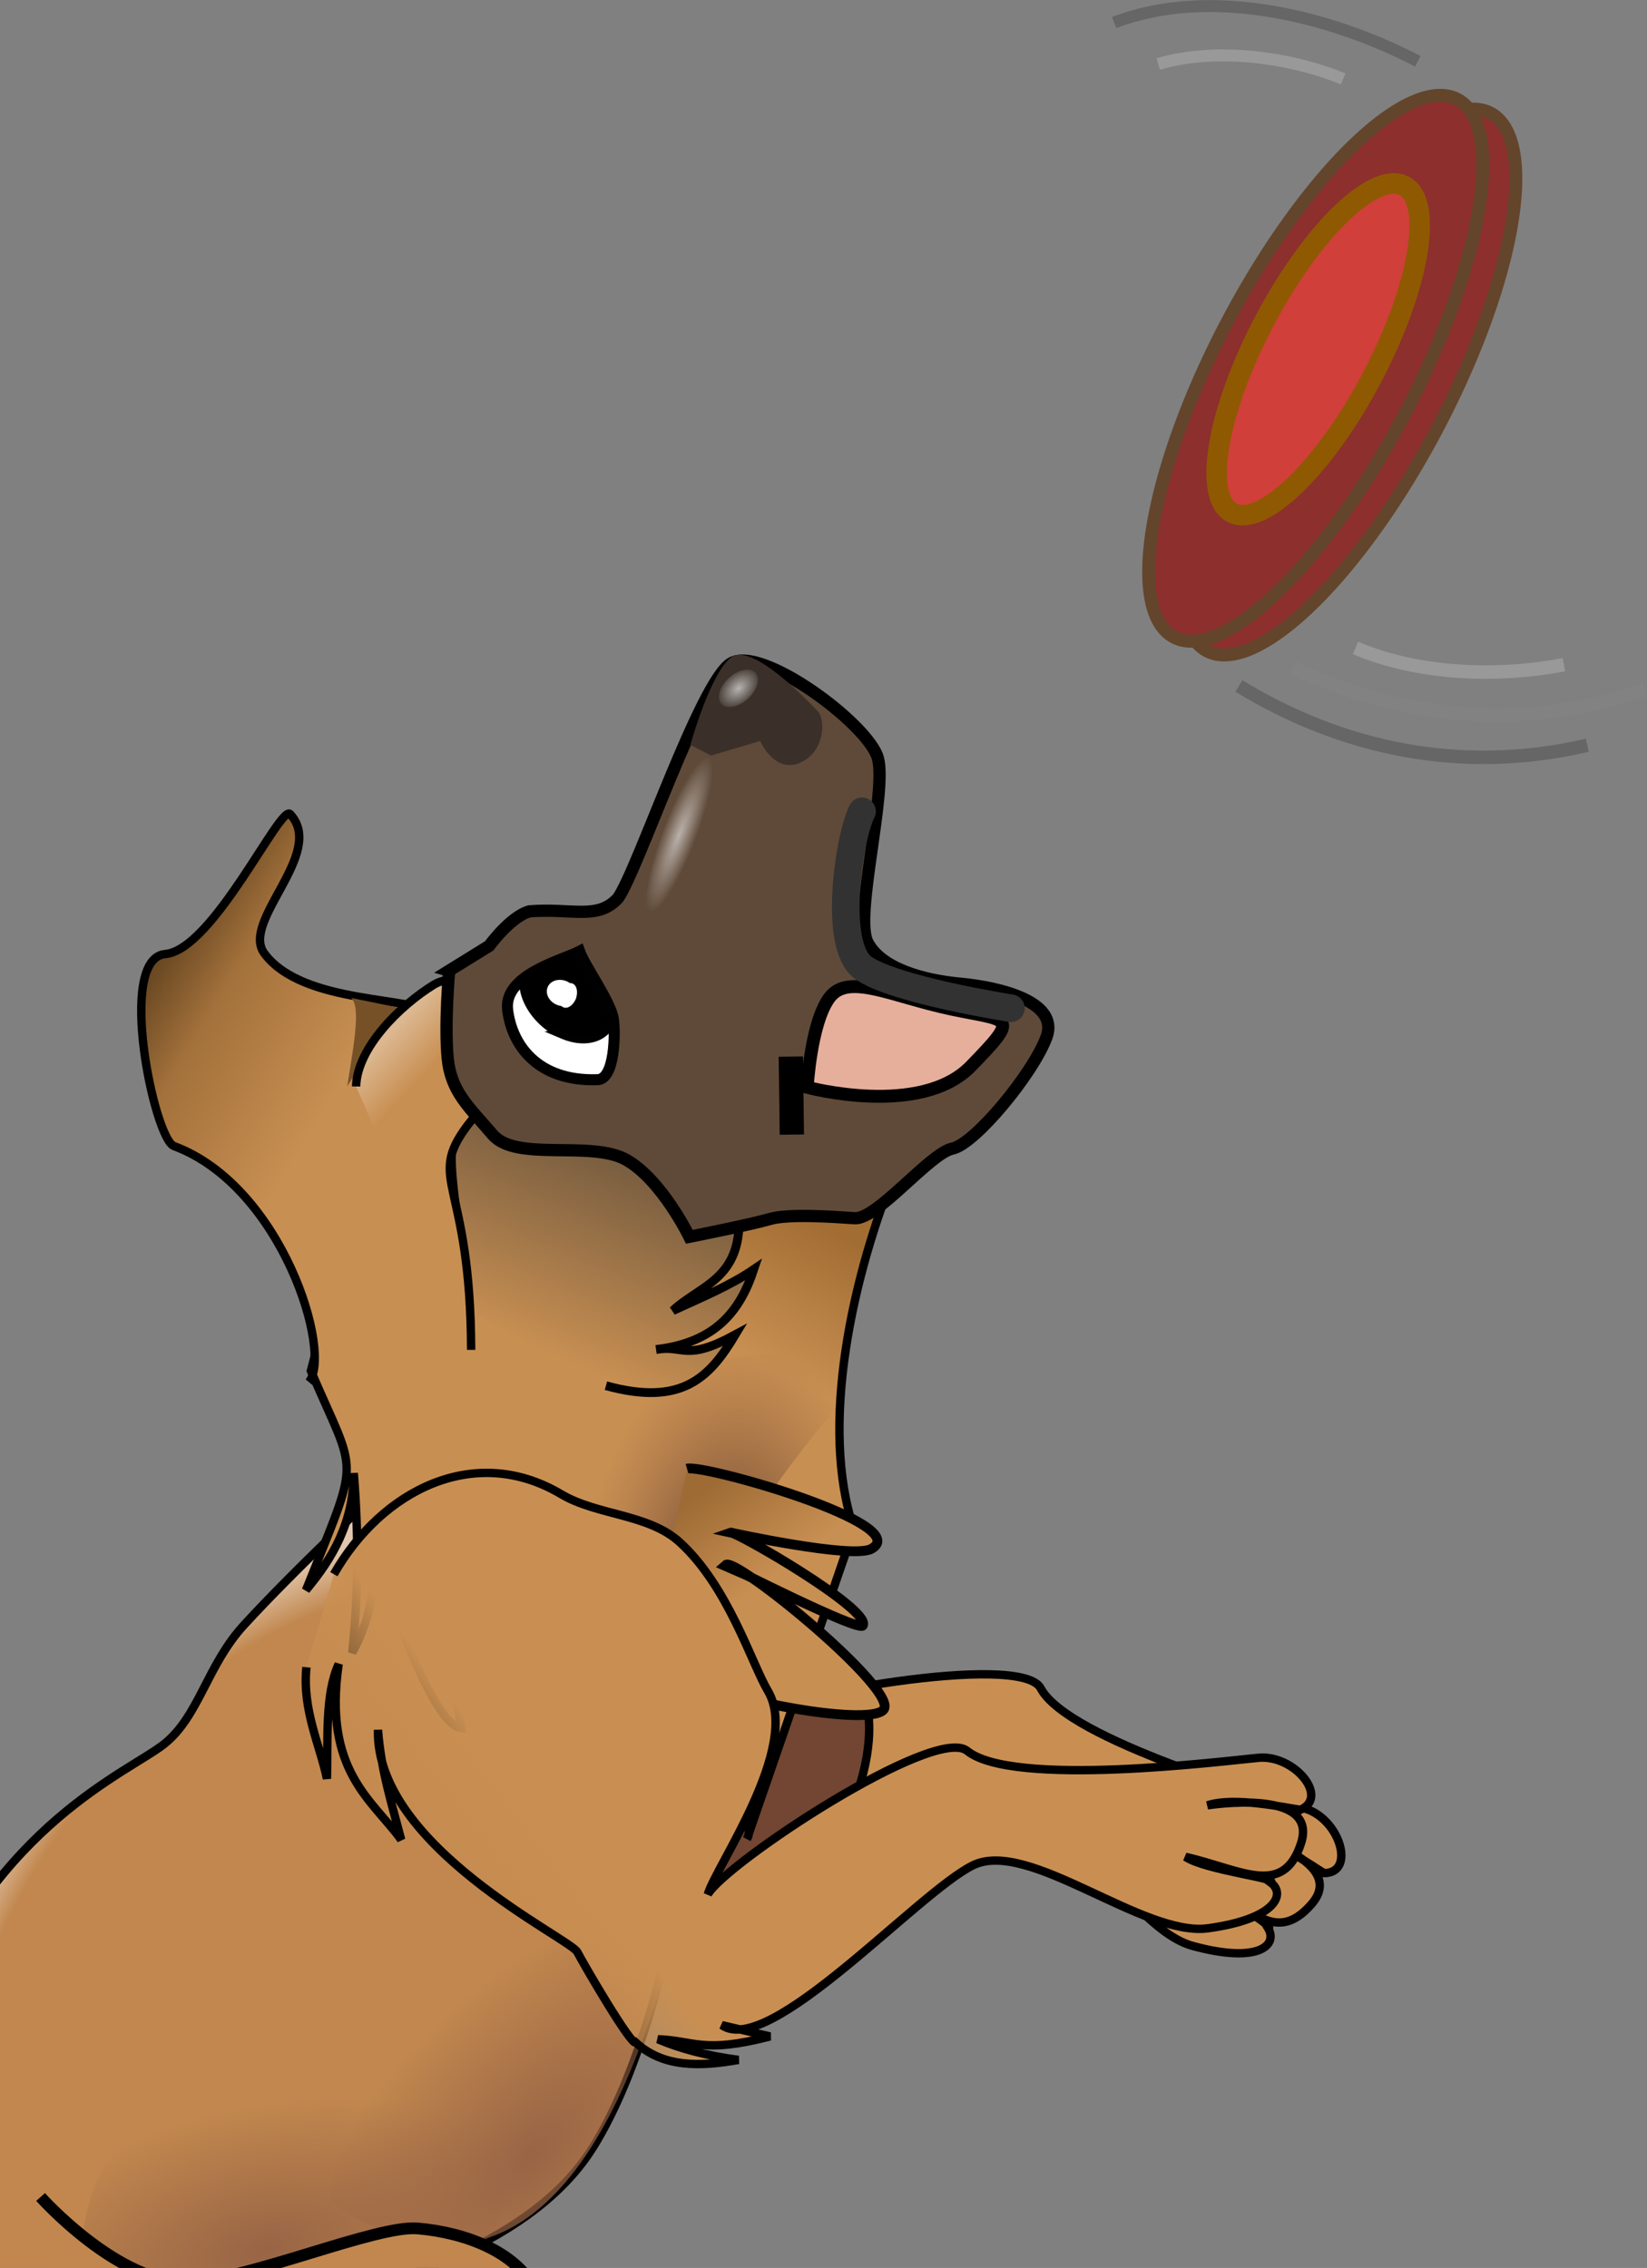 <?xml version="1.0" encoding="UTF-8" standalone="no"?>
<!-- Copyright 2021 mathsisfun.com -->

<svg
   width="196.59"
   height="270.658"
   version="1.1"
   style="stroke-width:0.2"
   id="svg301"
   sodipodi:docname="sage-flipping-frisbee.svg"
   inkscape:version="1.2.2 (b0a8486541, 2022-12-01)"
   xml:space="preserve"
   xmlns:inkscape="http://www.inkscape.org/namespaces/inkscape"
   xmlns:sodipodi="http://sodipodi.sourceforge.net/DTD/sodipodi-0.dtd"
   xmlns:xlink="http://www.w3.org/1999/xlink"
   xmlns="http://www.w3.org/2000/svg"
   xmlns:svg="http://www.w3.org/2000/svg"><rect width="100%" height="100%" fill="#808080" stroke="none"/><sodipodi:namedview
     id="namedview303"
     pagecolor="#ffffff"
     bordercolor="#666666"
     borderopacity="1.0"
     inkscape:pageshadow="2"
     inkscape:pageopacity="0.0"
     inkscape:pagecheckerboard="0"
     showgrid="false"
     inkscape:current-layer="layer2"
     inkscape:snap-global="false"
     inkscape:showpageshadow="2"
     inkscape:deskcolor="#d1d1d1"
     inkscape:zoom="4.6174228"
     inkscape:cx="75.258431"
     inkscape:cy="164.48569"
     inkscape:window-width="1422"
     inkscape:window-height="719"
     inkscape:window-x="0"
     inkscape:window-y="0"
     inkscape:window-maximized="1" /><defs
     id="defs108"><linearGradient
       inkscape:collect="always"
       id="linearGradient30667"><stop
         style="stop-color:#ffffff;stop-opacity:0.634;"
         offset="0"
         id="stop30663" /><stop
         style="stop-color:#ffffff;stop-opacity:0;"
         offset="1"
         id="stop30665" /></linearGradient><linearGradient
       inkscape:collect="always"
       id="linearGradient97801"><stop
         style="stop-color:#c98f52;stop-opacity:1;"
         offset="0"
         id="stop97797" /><stop
         style="stop-color:#c98f52;stop-opacity:0;"
         offset="1"
         id="stop97799" /></linearGradient><linearGradient
       inkscape:collect="always"
       id="linearGradient84635"><stop
         style="stop-color:#c1874e;stop-opacity:1"
         offset="0"
         id="stop84631" /><stop
         style="stop-color:#c1874e;stop-opacity:1;"
         offset="0.905"
         id="stop85279" /><stop
         style="stop-color:#e2c7ad;stop-opacity:1"
         offset="1"
         id="stop84633" /></linearGradient><linearGradient
       inkscape:collect="always"
       id="linearGradient82938"><stop
         style="stop-color:#c88f52;stop-opacity:1;"
         offset="0"
         id="stop82934" /><stop
         style="stop-color:#c88f52;stop-opacity:1;"
         offset="0.709"
         id="stop83646" /><stop
         style="stop-color:#a26d33;stop-opacity:1"
         offset="1"
         id="stop82936" /></linearGradient><linearGradient
       inkscape:collect="always"
       id="linearGradient75676"><stop
         style="stop-color:#c88f52;stop-opacity:1;"
         offset="0"
         id="stop75672" /><stop
         style="stop-color:#c88f52;stop-opacity:1;"
         offset="0.774"
         id="stop76256" /><stop
         style="stop-color:#dcb790;stop-opacity:1"
         offset="1"
         id="stop75674" /></linearGradient><linearGradient
       inkscape:collect="always"
       id="linearGradient75044"><stop
         style="stop-color:#c88f52;stop-opacity:1;"
         offset="0"
         id="stop75040" /><stop
         style="stop-color:#a3713b;stop-opacity:1;"
         offset="0.642"
         id="stop75240" /><stop
         style="stop-color:#60411e;stop-opacity:1"
         offset="1"
         id="stop75042" /></linearGradient><linearGradient
       inkscape:collect="always"
       id="linearGradient74670"><stop
         style="stop-color:#c88f52;stop-opacity:1;"
         offset="0"
         id="stop74666" /><stop
         style="stop-color:#9e6b35;stop-opacity:1;"
         offset="1"
         id="stop74668" /></linearGradient><linearGradient
       inkscape:collect="always"
       id="linearGradient63967"><stop
         style="stop-color:#61402c;stop-opacity:1"
         offset="0"
         id="stop63963" /><stop
         style="stop-color:#986445;stop-opacity:0"
         offset="1"
         id="stop63965" /></linearGradient><linearGradient
       inkscape:collect="always"
       id="linearGradient61021"><stop
         style="stop-color:#6b553d;stop-opacity:1"
         offset="0"
         id="stop61017" /><stop
         style="stop-color:#c88f52;stop-opacity:1"
         offset="1"
         id="stop61019" /></linearGradient><linearGradient
       inkscape:collect="always"
       id="linearGradient121958"><stop
         style="stop-color:#986445;stop-opacity:1"
         offset="0"
         id="stop121954" /><stop
         style="stop-color:#986445;stop-opacity:0"
         offset="1"
         id="stop121956" /></linearGradient><linearGradient
       inkscape:collect="always"
       id="linearGradient105058"><stop
         style="stop-color:#c1874e;stop-opacity:1"
         offset="0"
         id="stop105054" /><stop
         style="stop-color:#c1874e;stop-opacity:1"
         offset="0.803"
         id="stop105446" /><stop
         style="stop-color:#694725;stop-opacity:1"
         offset="1"
         id="stop105056" /></linearGradient><linearGradient
       inkscape:collect="always"
       id="linearGradient102124"><stop
         style="stop-color:#c1874e;stop-opacity:1"
         offset="0"
         id="stop102120" /><stop
         style="stop-color:#c1874e;stop-opacity:1"
         offset="0.29"
         id="stop103740" /><stop
         style="stop-color:#8d5e31;stop-opacity:1"
         offset="0.678"
         id="stop103806" /><stop
         style="stop-color:#c1874e;stop-opacity:1"
         offset="1"
         id="stop102122" /></linearGradient><linearGradient
       inkscape:collect="always"
       id="linearGradient47371"><stop
         style="stop-color:#ffffff;stop-opacity:0.566;"
         offset="0"
         id="stop47367" /><stop
         style="stop-color:#ffffff;stop-opacity:0"
         offset="1"
         id="stop47369" /></linearGradient><radialGradient
       inkscape:collect="always"
       xlink:href="#linearGradient63967"
       id="radialGradient122266"
       gradientUnits="userSpaceOnUse"
       gradientTransform="matrix(-0.241,1.365,0.823,0.209,-252.151,701.407)"
       cx="-432.695"
       cy="274.081"
       fx="-432.695"
       fy="274.081"
       r="19.961" /><radialGradient
       inkscape:collect="always"
       xlink:href="#linearGradient105058"
       id="radialGradient1531"
       gradientUnits="userSpaceOnUse"
       gradientTransform="matrix(0.808,0.434,0.633,-1.248,404.841,687.136)"
       cx="-620.369"
       cy="99.119"
       fx="-620.369"
       fy="99.119"
       r="39.343" /><linearGradient
       inkscape:collect="always"
       xlink:href="#linearGradient102124"
       id="linearGradient1535"
       gradientUnits="userSpaceOnUse"
       gradientTransform="matrix(-0.188,0.791,0.791,0.188,-229.318,741.467)"
       x1="-647.019"
       y1="160.761"
       x2="-618.675"
       y2="251.696" /><linearGradient
       inkscape:collect="always"
       xlink:href="#linearGradient61021"
       id="linearGradient61023"
       x1="544.51"
       y1="127.642"
       x2="538.787"
       y2="100.017"
       gradientUnits="userSpaceOnUse"
       gradientTransform="matrix(-0.885,-0.597,0.66,-0.8,466.277,542.938)" /><radialGradient
       inkscape:collect="always"
       xlink:href="#linearGradient121958"
       id="radialGradient61629"
       gradientUnits="userSpaceOnUse"
       gradientTransform="matrix(-1.645,0.27,0.04,0.857,-694.775,136.622)"
       cx="-429.732"
       cy="266.129"
       fx="-429.732"
       fy="266.129"
       r="19.961" /><radialGradient
       inkscape:collect="always"
       xlink:href="#linearGradient121958"
       id="radialGradient62350"
       gradientUnits="userSpaceOnUse"
       gradientTransform="matrix(-1.369,1.321,0.561,0.787,-679.354,606.396)"
       cx="-431.452"
       cy="255.496"
       fx="-431.452"
       fy="255.496"
       r="19.961" /><linearGradient
       inkscape:collect="always"
       xlink:href="#linearGradient74670"
       id="linearGradient74672"
       x1="198.694"
       y1="106.508"
       x2="203.491"
       y2="95.264"
       gradientUnits="userSpaceOnUse"
       gradientTransform="matrix(0.588,-0.963,1.216,0.329,-171.127,330.814)" /><linearGradient
       inkscape:collect="always"
       xlink:href="#linearGradient75044"
       id="linearGradient75046"
       x1="-192.609"
       y1="439.429"
       x2="-165.096"
       y2="436.65"
       gradientUnits="userSpaceOnUse"
       gradientTransform="rotate(-143.28,-135.155,237.941)" /><linearGradient
       inkscape:collect="always"
       xlink:href="#linearGradient75676"
       id="linearGradient75678"
       x1="-221.662"
       y1="448.705"
       x2="-193.652"
       y2="451.99"
       gradientUnits="userSpaceOnUse"
       gradientTransform="rotate(-143.28,-134.829,237.472)" /><linearGradient
       inkscape:collect="always"
       xlink:href="#linearGradient82938"
       id="linearGradient82940"
       x1="205.464"
       y1="59.256"
       x2="214.044"
       y2="119.897"
       gradientUnits="userSpaceOnUse"
       gradientTransform="rotate(-143.28,147.649,142.916)" /><radialGradient
       inkscape:collect="always"
       xlink:href="#linearGradient84635"
       id="radialGradient85633"
       cx="121.6"
       cy="94.557"
       fx="121.6"
       fy="94.557"
       r="75.113"
       gradientTransform="matrix(0.359,-0.933,0.677,0.261,-72.916,324.057)"
       gradientUnits="userSpaceOnUse" /><linearGradient
       inkscape:collect="always"
       xlink:href="#linearGradient97801"
       id="linearGradient97803"
       x1="173.864"
       y1="66.041"
       x2="150.961"
       y2="55.5"
       gradientUnits="userSpaceOnUse"
       gradientTransform="rotate(-61.991,190.109,233.265)" /><linearGradient
       inkscape:collect="always"
       xlink:href="#linearGradient97801"
       id="linearGradient5002"
       gradientUnits="userSpaceOnUse"
       gradientTransform="rotate(-38.899,213.229,265.616)"
       x1="173.864"
       y1="66.041"
       x2="150.961"
       y2="55.5" /><radialGradient
       inkscape:collect="always"
       xlink:href="#linearGradient47371"
       id="radialGradient14783"
       gradientUnits="userSpaceOnUse"
       gradientTransform="matrix(1.325,0.086,0.089,6.192,-129.138,-555.159)"
       cx="165.823"
       cy="75.506"
       fx="165.823"
       fy="75.506"
       r="1.599" /><linearGradient
       gradientTransform="matrix(0.67,0,0,0.668,389.784,-40.342)"
       xlink:href="#id02"
       x1="-537.6"
       y1="137.3"
       x2="-448.6"
       y2="79.6"
       gradientUnits="userSpaceOnUse"
       id="id05" /><linearGradient
       id="id02"><stop
         offset="0"
         style="stop-color:#ddd800;stop-opacity:1"
         id="stop9" /><stop
         offset="0.24"
         style="stop-color:#7f7c00;stop-opacity:1"
         id="stop11" /><stop
         offset="0.48"
         style="stop-color:#fff900;stop-opacity:1"
         id="stop13" /><stop
         offset="1"
         style="stop-color:#fff901;stop-opacity:1"
         id="stop15" /></linearGradient><linearGradient
       gradientTransform="matrix(-0.523,-0.324,-0.075,0.609,79.273,15.854)"
       xlink:href="#id03"
       x1="194.7"
       y1="93.8"
       x2="287.7"
       y2="137.4"
       gradientUnits="userSpaceOnUse"
       id="id06" /><linearGradient
       id="id03"><stop
         offset="0"
         style="stop-color:#ea8f00;stop-opacity:1"
         id="stop19" /><stop
         offset="0.48"
         style="stop-color:#fff900;stop-opacity:1"
         id="stop21" /><stop
         offset="1"
         style="stop-color:#ea8f00;stop-opacity:1"
         id="stop23" /></linearGradient><radialGradient
       inkscape:collect="always"
       xlink:href="#linearGradient30667"
       id="radialGradient30669"
       cx="80.301"
       cy="62.024"
       fx="80.301"
       fy="62.024"
       r="2.445"
       gradientTransform="matrix(0.866,0,0,1.295,30.073,-97.215)"
       gradientUnits="userSpaceOnUse" /></defs><g
     inkscape:groupmode="layer"
     id="layer1"
     inkscape:label="Layer 1"
     transform="translate(464.6,-320.73)"
     style="display:inline" /><g
     inkscape:groupmode="layer"
     id="layer2"
     inkscape:label="Layer 2"
     style="display:inline"
     transform="translate(8.71,19.732)"><path
       style="display:inline;fill:url(#linearGradient5002);fill-opacity:1;fill-rule:evenodd;stroke:#000000;stroke-width:1px;stroke-linecap:butt;stroke-linejoin:miter;stroke-opacity:1"
       d="m 63.279,185.571 c 0.145,1.837 1.542,12.908 2.183,12.677 1.833,4.023 5.88,5.656 10.464,6.709 -3.273,-1.929 -5.876,-3.944 -7.874,-6.036 3.938,1.853 4.239,3.704 12.429,4.938 l -4.754,-3.492 c 3.624,5.864 27.663,-5.377 35.034,-5.791 7.372,-0.415 15.318,15.851 22.89,17.92 7.896,2.157 10.199,-0.107 8.999,-2.122 1.217,0.026 -6.611,-4.399 -8.136,-6.776 5.419,3.904 8.801,9.157 13.345,3.883 4.545,-5.274 -8.53,-8.513 -8.53,-8.513 3.432,0.289 8.484,3.941 10.006,4.841 3.801,-0.032 1.901,-6.364 -2.159,-7.666 -4.06,-1.301 -28.404,-8.231 -31.672,-14.397 -2.337,-4.409 -31.862,1.034 -35.199,3.608"
       id="path5000"
       sodipodi:nodetypes="cccccczscczcczsc" /><path
       style="display:inline;fill:#724632;fill-opacity:1;fill-rule:evenodd;stroke:#000000;stroke-width:1px;stroke-linecap:butt;stroke-linejoin:miter;stroke-opacity:1"
       d="m 47.29,214.284 c 6.169,-1.994 12.423,-1.439 18.733,0.822 7.684,-3.152 16.882,-6.772 21.371,-8.938 6.358,-9.043 11.508,-22.119 3.704,-28.791 C 79.979,170.262 75.172,161.637 65.42,165.166 Z"
       id="path25161"
       sodipodi:nodetypes="cccccc" /><path
       style="display:inline;fill:url(#radialGradient85633);fill-opacity:1;fill-rule:evenodd;stroke:#000000;stroke-width:1px;stroke-linecap:butt;stroke-linejoin:miter;stroke-opacity:1"
       d="m -13.569,280.397 c 0,0 -13.221,-37.247 -4.403,-59.847 8.817,-22.6 24.746,-28.848 28.886,-32.172 4.14,-3.323 5.077,-9.352 9.482,-14.159 6.225,-6.794 15.915,-15.81 20.341,-20.099 21.641,-3.762 34.369,-4.079 34.849,16.923 0.886,11.567 -2.861,48.352 -13.498,65.46 -10.637,17.108 -43.007,19.837 -45.858,21.181 l -17.879,30.985 z"
       id="path5437"
       sodipodi:nodetypes="cssscczccc" /><path
       style="display:inline;opacity:1;fill:url(#radialGradient1531);fill-opacity:1;fill-rule:evenodd;stroke:#000000;stroke-width:1.4;stroke-linecap:butt;stroke-linejoin:miter;stroke-miterlimit:4;stroke-dasharray:none;stroke-opacity:0.996"
       d="m -0.398,287.061 c 6.794,9.975 2.416,33.202 -2.427,34.767 0.559,-4.981 -0.057,-10.318 -0.891,-15.72 -0.896,1.759 -0.803,23.016 -20.263,30.601 -11.135,4.342 -24.047,0.1 -24.047,0.1 6.014,2.11 19.235,-1.86 17.523,-2.648 -33.809,12.904 -38.834,-24.741 -35.383,-33.286 0,0 0.354,14.9 4.461,19.964 -6.843,-19.007 -0.833,-39.662 2.651,-45.696 -1.168,7.947 7.983,36.87 16.591,38.057 -5.42,-4.879 -7.108,-9.702 -10.016,-14.544 8.601,15.101 40.361,12.144 39.275,-13.636 -0.09,-2.128 -0.403,-4.412 -0.972,-6.854"
       id="path1529"
       sodipodi:nodetypes="cccscccccccsc" /><path
       style="display:inline;fill:url(#linearGradient82940);fill-opacity:1;fill-rule:evenodd;stroke:#000000;stroke-width:1px;stroke-linecap:butt;stroke-linejoin:miter;stroke-opacity:1"
       d="m 80.469,199.681 c 1.871,-2.508 -9.042,-17.08 -26.84,-17.927 -8.078,-0.385 -13.635,-13.73 -13.635,-13.73 2.245,6.119 5.61,11.969 6.344,18.45 -4.1,-0.351 -10.77,-22.485 -10.77,-22.485 0.829,4.59 0.164,9.101 -2.23,13.52 0.787,-7.512 0.731,-14.6 0.179,-21.439 -0.031,5.887 -2.514,10.16 -5.705,13.966 6.582,-16.541 6.176,-13.08 0.586,-26.171 0,0 12.28,-48.637 21.81,-50.745 9.53,-2.107 48.365,25.883 48.365,25.883 -5.597,13.397 -9.507,31.5 -5.35,43.749 z"
       id="path9967"
       sodipodi:nodetypes="cscccccccsccc" /><path
       style="display:inline;fill:url(#linearGradient75046);fill-opacity:1;fill-rule:evenodd;stroke:#000000;stroke-width:1px;stroke-linecap:butt;stroke-linejoin:miter;stroke-opacity:1"
       d="M 28.156,145.208 C 31.031,141.813 24.998,121.841 12.05,117.039 9.731,116.179 5.157,94.637 11.016,94.125 16.731,93.624 24.773,76.202 25.919,77.422 c 4.348,4.633 -5.927,12.76 -3.091,16.609 4.645,6.304 18.44,5.068 20.018,7.288 1.579,2.22 3.275,24.981 3.275,24.981"
       id="path13342"
       sodipodi:nodetypes="csssszc" /><path
       style="fill:url(#radialGradient122266);fill-opacity:1;fill-rule:evenodd;stroke:none;stroke-width:1px;stroke-linecap:butt;stroke-linejoin:miter;stroke-opacity:0.403"
       d="m 95.254,141.846 c 2.867,1.351 -29.538,28.16 -18.598,48.128 -7.002,-5.17 -15.509,-6.626 -19.339,-11.495 -17.807,-22.639 1.322,-38.638 37.937,-36.633 z"
       id="path122264"
       sodipodi:nodetypes="ccsc" /><path
       style="fill:url(#radialGradient61629);fill-opacity:1;fill-rule:evenodd;stroke:none;stroke-width:1px;stroke-linecap:butt;stroke-linejoin:miter;stroke-opacity:1"
       d="m 49.245,247.734 c -13.397,-4.661 -35.628,12.401 -48.104,-0.396 3.381,-32.996 63.826,-18.47 48.104,0.396 z"
       id="path61627"
       sodipodi:nodetypes="ccc"
       inkscape:transform-center-x="-7.2076914"
       inkscape:transform-center-y="-2.3193408" /><path
       style="fill:url(#radialGradient62350);fill-opacity:1;fill-rule:evenodd;stroke:none;stroke-width:1px;stroke-linecap:butt;stroke-linejoin:miter;stroke-opacity:1"
       d="m 71.406,214.117 c -1.455,0.651 -10.506,49.601 -40.764,28.894 3.381,-32.996 56.485,-47.761 40.764,-28.894 z"
       id="path62348"
       sodipodi:nodetypes="ccc"
       inkscape:transform-center-x="-8.1579257"
       inkscape:transform-center-y="0.67014102" /><path
       style="display:inline;opacity:1;fill:url(#linearGradient1535);fill-opacity:1;fill-rule:evenodd;stroke:#000000;stroke-width:1.4;stroke-linecap:butt;stroke-linejoin:miter;stroke-miterlimit:4;stroke-dasharray:none;stroke-opacity:1"
       d="m -3.866,242.459 c 0,0 9.353,10.474 17.613,10.153 7.337,-0.285 22.501,-6.835 27.409,-6.399 5.773,0.512 11.49,2.757 13.91,7.066 2.36,4.204 7.685,20.181 13.886,22.866 8.376,3.626 22.489,-8.526 24.638,-16 14.417,-8.989 7.728,9.42 5.983,14.873 -6.102,3.213 -35.726,19.986 -40.188,13.314 -3.029,-5.609 -3.587,-8.408 -10.315,-10.57 -9.716,-3.123 -21.955,13.29 -30.412,12.46 -6.909,-0.676 -8.628,-2.135 -9.827,-3.037 1.334,2.653 4.968,3.863 9.43,6.969 -10.502,0.227 -18.994,-4.826 -18.981,-9.654"
       id="path1533"
       sodipodi:nodetypes="csssscccssccc" /><path
       style="fill:url(#linearGradient74672);fill-opacity:1;fill-rule:evenodd;stroke:#000000;stroke-width:1.168px;stroke-linecap:butt;stroke-linejoin:miter;stroke-opacity:1"
       d="m 73.295,155.542 c 1.905,-0.57 27.287,6.621 22.009,9.563 -2.253,1.255 -16.792,-1.934 -16.792,-1.934 0.561,-0.197 16.789,9.152 15.765,11.082 -0.434,0.828 -16.31,-7.218 -16.346,-7.228 1.155,-1.026 20.947,15.153 18.795,17.318 -2.041,2.052 -20.094,-1.634 -18.86,-2.694 2.605,11.664 -9.438,3.52 -9.574,-2.971"
       id="path68300"
       sodipodi:nodetypes="cscscscc" /><path
       style="display:inline;fill:url(#linearGradient61023);fill-opacity:1;fill-rule:evenodd;stroke:#000000;stroke-width:1.05px;stroke-linecap:butt;stroke-linejoin:miter;stroke-opacity:1"
       d="m 63.615,145.638 c 9.071,2.505 12.39,-1 15.423,-6.067 -6.019,3.249 -6.022,1.154 -9.426,1.746 7.19,-0.828 10.058,-4.733 11.647,-9.548 -2.804,1.916 -6.288,3.372 -9.653,4.909 3.661,-3.399 9.279,-3.844 7.605,-14.091 -3.569,-3.901 -8.523,-5.84 -11.993,-10.142 0.478,-4.572 8.675,-5.347 1.437,-13.073 -8.069,6.962 -22.506,13.247 -23.358,17.472 -0.853,4.225 2.913,19.722 1.202,19.444"
       id="path55389"
       sodipodi:nodetypes="cccccccczc" /><path
       style="display:inline;fill:url(#linearGradient97803);fill-opacity:1;fill-rule:evenodd;stroke:#000000;stroke-width:1px;stroke-linecap:butt;stroke-linejoin:miter;stroke-opacity:1"
       d="m 27.866,179.239 c -0.522,5.073 1.637,9.357 2.449,13.302 0.135,-4.816 -0.258,-10.034 1.397,-13.685 -1.865,12.793 4.044,16.219 7.464,20.969 -1.096,-4.206 -2.401,-8.214 -2.769,-13.112 -0.332,13.941 22.938,24.876 23.791,26.511 0.854,1.633 6.481,11.269 6.98,10.806 3.264,2.982 7.627,2.897 12.257,2.067 -3.768,-0.491 -6.952,-1.324 -9.61,-2.465 4.349,0.16 5.352,1.745 13.37,-0.332 l -5.743,-1.348 c 5.633,3.973 23.337,-15.796 29.956,-19.068 6.618,-3.273 20.308,8.573 28.084,7.507 8.11,-1.113 9.34,-4.099 7.446,-5.481 1.13,-0.453 -7.807,-1.453 -10.142,-3.042 6.516,1.466 11.687,4.972 13.799,-1.663 2.112,-6.634 -11.186,-4.485 -11.186,-4.485 3.27,-1.08 9.35,0.298 11.103,0.529 3.484,-1.52 -0.747,-6.6 -4.993,-6.205 -4.245,0.396 -29.356,3.569 -34.781,-0.822 -3.879,-3.139 -28.904,13.448 -30.963,17.124 0.947,-3.336 11.122,-17.586 7.185,-24.257 -1.989,-3.371 -4.732,-12.464 -10.523,-17.758 -3.74,-3.419 -9.852,-3.185 -14.161,-5.744 -10.348,-6.144 -21.446,-0.451 -27.136,9.547"
       id="path1099"
       sodipodi:nodetypes="ccccczccccczscczcczscsssc" /><path
       style="fill:none;fill-rule:evenodd;stroke:#000000;stroke-width:1px;stroke-linecap:butt;stroke-linejoin:miter;stroke-opacity:1"
       d="m 101.155,267.345 c -1.92,-0.226 -4.044,2.446 -6.106,4.242"
       id="path80307"
       sodipodi:nodetypes="cc" /><path
       style="fill:none;fill-rule:evenodd;stroke:#000000;stroke-width:1px;stroke-linecap:butt;stroke-linejoin:miter;stroke-opacity:1"
       d="m 101.998,259.488 c -2.711,0.874 -5.298,3.654 -7.31,5.469"
       id="path80309"
       sodipodi:nodetypes="cc" /><path
       style="fill:none;fill-rule:evenodd;stroke:#000000;stroke-width:1px;stroke-linecap:butt;stroke-linejoin:miter;stroke-opacity:1"
       d="m 60.86,284.569 c 1.106,1.689 3.736,2.494 5.77,1.649"
       id="path84344"
       sodipodi:nodetypes="cc" /><path
       style="fill:#765128;fill-opacity:1;fill-rule:evenodd;stroke:none;stroke-width:1px;stroke-linecap:butt;stroke-linejoin:miter;stroke-opacity:1"
       d="m 32.739,109.896 c 0.566,-3.82 1.76,-9.483 0.453,-10.537 l 5.676,1.16 z"
       id="path99464"
       sodipodi:nodetypes="cccc" /><path
       style="display:inline;fill:url(#linearGradient75678);fill-opacity:1;fill-rule:evenodd;stroke:#000000;stroke-width:1px;stroke-linecap:butt;stroke-linejoin:miter;stroke-opacity:1"
       d="m 47.526,141.363 c -0.064,-20.315 -5.375,-20.151 -0.464,-26.754 4.338,-5.833 13.445,-7.499 18.518,-14.171 0.866,-1.144 0.416,-3.478 1.92,-4.238 6.189,-3.133 5.639,-5.598 5.404,-6.788 -1.1,-5.554 -7.985,-2.106 -8.412,-0.194 -7.38,33.064 -13.609,3.893 -21.395,8.553 -4.045,2.481 -9.184,7.527 -9.301,12.158"
       id="path1120"
       sodipodi:nodetypes="cssssscc" /><path
       style="fill:#5f4a39;fill-opacity:1;stroke:#000000;stroke-width:1.462;-inkscape-stroke:none;stop-color:#000000"
       d="m 44.9,96.106 4.791,-2.966 c 0,0 2.507,-3.47 4.792,-4.11 5.087,-0.41 8.133,1.085 10.575,-1.578 2.378,-3.373 9.832,-25.709 13.457,-27.997 3.625,-2.288 16.442,7.252 17.56,11.286 1.118,4.035 -2.837,18.791 -1.25,21.959 1.588,3.168 6.705,4.56 11.076,4.962 4.37,0.402 11.923,2.043 10.293,6.407 -1.63,4.364 -8.541,12.721 -11.227,13.275 -2.686,0.554 -9.003,8.492 -11.657,8.308 -2.653,-0.183 -7.96,-0.55 -10.146,0.099 -2.186,0.648 -9.587,2.116 -9.587,2.116 0,0 -3.299,-6.783 -7.51,-9.173 -4.211,-2.389 -13.175,0.269 -15.98,-3.023 -2.805,-3.292 -4.956,-5.079 -5.356,-9.084 -0.4,-4.005 0.171,-10.481 0.171,-10.481 z"
       id="path5361"
       sodipodi:nodetypes="ccccsssssssscsssc" /><path
       style="fill:#e6af9c;fill-opacity:1;stroke:#000000;stroke-width:1.539;-inkscape-stroke:none;stop-color:#000000"
       d="m 87.64,110.029 c 0,0 13.533,3.652 19.53,-2.511 5.997,-6.163 4.673,-5.331 -2.39,-6.838 C 97.717,99.173 92.529,96.333 90.296,99.332 88.064,102.332 87.64,110.029 87.64,110.029 Z"
       id="path6323"
       sodipodi:nodetypes="csssc" /><path
       style="display:inline;fill:#ffffff;fill-opacity:1;fill-rule:evenodd;stroke:#000000;stroke-width:1.318;stroke-linecap:butt;stroke-linejoin:miter;stroke-miterlimit:4;stroke-dasharray:none;stroke-opacity:0.996"
       d="m 51.88,100.769 c -0.496,-4.205 6.58,-5.923 8.588,-6.979 0.636,1.786 3.71,5.992 4.03,8.064 0.251,1.627 0.21,7.285 -1.92,7.266 -7.129,0.226 -10.202,-4.146 -10.698,-8.351 z"
       id="path17182-9"
       sodipodi:nodetypes="zcscz" /><path
       id="path24252-2"
       style="display:inline;fill:#000000;fill-opacity:1;fill-rule:evenodd;stroke:#000000;stroke-width:1.318;stroke-linecap:butt;stroke-linejoin:miter;stroke-miterlimit:4;stroke-dasharray:none;stroke-opacity:0.996"
       d="m 58.563,103.618 a 5.879,4.094 40.395 0 0 5.13,-0.709 5.879,4.094 40.395 0 0 0.17,-0.271 c -0.009,-0.089 -0.021,-0.167 -0.025,-0.233 -0.286,-1.856 -2.777,-5.416 -3.752,-7.424 a 5.879,4.094 40.395 0 0 -0.877,-0.367 c -1.297,0.555 -3.479,1.287 -5.243,2.392 a 5.879,4.094 40.395 0 0 2.664,5.441 5.879,4.094 40.395 0 0 1.938,1.17 z" /><ellipse
       style="color:#000000;display:inline;overflow:visible;fill:#ffffff;fill-opacity:1;stroke:none;stroke-width:1.32;stroke-miterlimit:4;stroke-dasharray:none;stroke-opacity:0.593;stop-color:#000000"
       id="ellipse24355-0"
       cx="88.986"
       cy="-71.152"
       rx="1.815"
       ry="1.522"
       transform="matrix(0.933,0.36,0.347,-0.938,0,0)" /><ellipse
       style="color:#000000;display:inline;overflow:visible;fill:#ffffff;fill-opacity:1;stroke:none;stroke-width:1.32;stroke-miterlimit:4;stroke-dasharray:none;stroke-opacity:0.593;stop-color:#000000"
       id="ellipse17186-6"
       cx="89.786"
       cy="-71.152"
       rx="1.016"
       ry="1.522"
       transform="matrix(0.933,0.36,0.347,-0.938,0,0)" /><path
       style="fill:#3a3029;fill-opacity:1;stroke:none;stroke-width:1.32;-inkscape-stroke:none;stop-color:#000000"
       d="m 73.693,69.159 2.469,1.28 5.861,-1.738 c 0,0 1.668,3.84 4.659,2.644 2.991,-1.197 3.256,-5.146 2.201,-6.226 -1.055,-1.081 -7.899,-8.34 -10.372,-6.368 -2.474,1.972 -4.817,10.408 -4.817,10.408 z"
       id="path9331" /><path
       style="fill:none;fill-opacity:1;stroke:#323232;stroke-width:3.292;stroke-dasharray:none;stop-color:#000000;stroke-linecap:round;stroke-opacity:1"
       d="m 94.188,77.091 c -1.545,2.973 -3.527,16.012 0.114,18.658 3.641,2.646 17.654,4.841 17.654,4.841"
       id="path10983"
       sodipodi:nodetypes="csc" /><path
       style="fill:none;fill-opacity:1;stroke:#000000;stroke-width:2.901;stroke-dasharray:none;stop-color:#000000"
       d="m 85.807,115.673 -0.12,-9.309"
       id="path11602" /><ellipse
       style="color:#000000;display:inline;overflow:visible;fill:url(#radialGradient14783);fill-opacity:1;stroke:none;stroke-width:1.156;stroke-miterlimit:4;stroke-dasharray:none;stroke-opacity:1;stop-color:#000000"
       id="ellipse14781"
       cx="97.576"
       cy="-73.625"
       rx="2.276"
       ry="10.829"
       transform="matrix(0.994,0.11,0.332,-0.943,0,0)" /><path
       d="m 151.612,-10.317 c -6.137,-2.513 -14.944,-3.862 -22.073,-1.779"
       style="fill:none;stroke:#999999;stroke-width:1.425"
       id="path30" /><path
       d="m 160.526,-12.412 c -10.363,-5.421 -24.795,-9.031 -36.246,-4.626"
       style="fill:none;stroke:#666666;stroke-width:1.425"
       id="path32" /><path
       d="m 153.082,57.59 c 7.639,3.26 17.128,3.49 24.881,2.005"
       style="fill:none;stroke:#999999;stroke-width:1.606"
       id="path34" /><path
       d="m 145.621,59.935 c 12.831,6.103 27.504,7.739 41.992,2.62"
       style="fill:none;stroke:#828282;stroke-width:1.606;stroke-opacity:1"
       id="path36" /><path
       d="m 139.166,62.13 c 12.12,7.401 26.371,10.621 41.588,7.078"
       style="fill:none;stroke:#666666;stroke-width:1.606;stroke-opacity:1"
       id="path62" /><ellipse
       style="fill:#8c2f2d;fill-opacity:1;stroke:#63452c;stroke-width:1.545;stroke-dasharray:none;stop-color:#000000"
       id="path20832"
       cx="146.771"
       cy="-48.132"
       rx="11.935"
       ry="36.282"
       transform="rotate(27.794)" /><ellipse
       style="fill:#8c2f2d;fill-opacity:1;stroke:#63452c;stroke-width:1.545;stroke-dasharray:none;stop-color:#000000"
       id="ellipse24353"
       cx="142.519"
       cy="-47.745"
       rx="11.935"
       ry="36.282"
       transform="rotate(27.794)" /><ellipse
       style="fill:#d03f39;fill-opacity:1;stroke-width:2.454;stop-color:#000000;stroke:#8f5902"
       id="ellipse24356"
       cx="141.721"
       cy="-49.882"
       rx="7.252"
       ry="22.045"
       transform="rotate(27.794)" /><ellipse
       style="fill:url(#radialGradient30669);fill-opacity:1;stroke:none;stroke-width:0.836;stroke-dasharray:none;stop-color:#000000"
       id="path30609"
       cx="99.595"
       cy="-16.869"
       rx="1.688"
       ry="2.759"
       transform="rotate(47.775)"
       inkscape:transform-center-x="-0.18769282"
       inkscape:transform-center-y="-0.10804746" /></g></svg>
